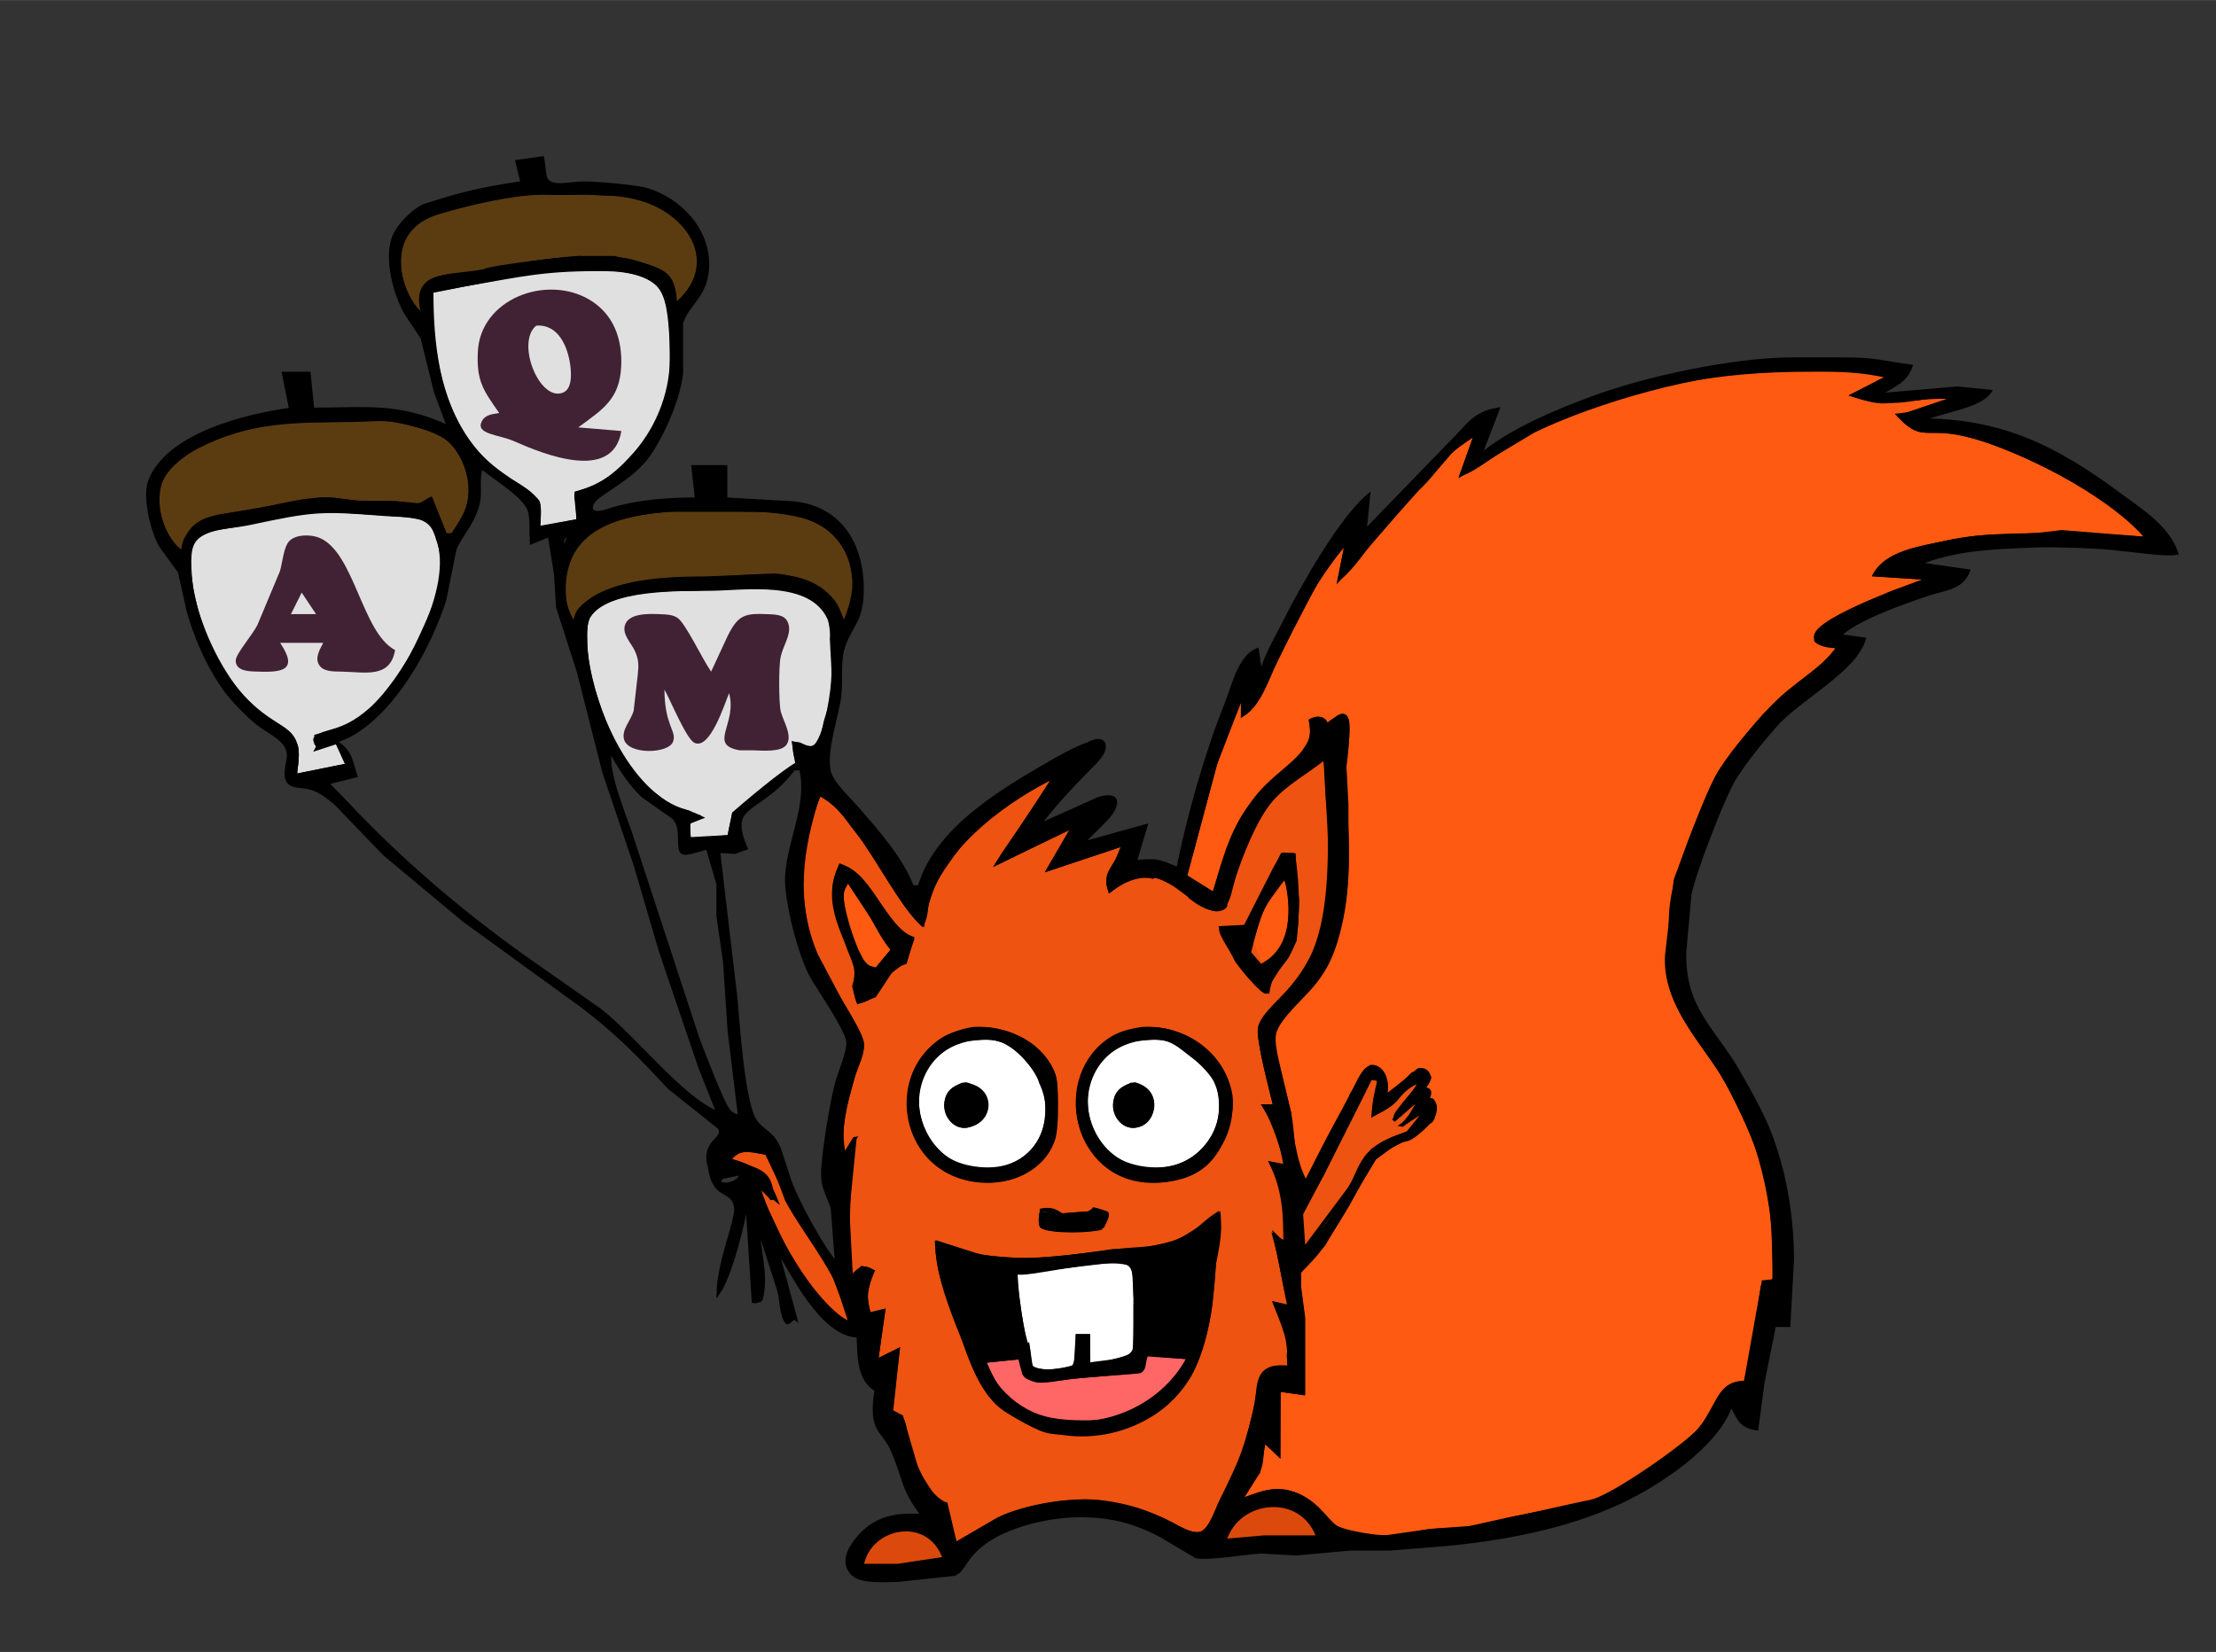 <?xml version="1.0" encoding="UTF-8" standalone="no"?>
<svg xmlns="http://www.w3.org/2000/svg" width="6.427in" height="4.792in" viewBox="0 0 617 460">
  <rect x="0" y="0" width="617" height="460" fill="#333333" stroke="none"/>
  <path id="noix_2_chap" fill="#5b3c11" stroke="black" stroke-width="1" d="M 118.00,88.00            C 111.77,83.99 104.67,64.37 122.00,59.17              130.13,56.72 143.64,53.48 152.00,53.74              161.09,54.03 171.26,52.79 180.00,55.90              193.39,60.67 200.53,74.51 188.00,85.00              187.83,74.94 183.49,74.82 171.00,71.76              171.00,71.76 162.00,71.76 162.00,71.76              161.77,71.32 134.59,74.64 135.00,75.40              125.05,77.35 114.00,75.42 118.00,88.00 Z"></path>
  <path id="noix_1_cont" fill="#E0E0E0" stroke="black" stroke-width="1" d="M 82.19,216.00            C 82.34,213.42 83.27,209.45 82.19,207.04              80.62,202.18 74.95,202.14 67.40,193.82              60.76,186.50 55.02,173.78 53.31,164.00              52.96,161.08 52.27,154.82 53.31,152.11              55.03,146.63 64.06,146.83 69.00,145.79              87.10,141.97 88.82,141.73 107.00,143.17              113.71,143.80 120.11,142.42 121.89,150.00              127.03,163.45 112.90,189.04 103.00,197.71              95.09,204.63 90.45,203.02 87.82,205.64              87.25,206.20 88.88,207.37 88.27,208.45              88.27,208.45 93.82,206.64 93.82,206.64              93.82,206.64 96.73,213.09 96.73,213.09              96.73,213.09 82.19,216.00 82.19,216.00 Z"></path>
  <path id="noix_3_chap" fill="#5b3c11" stroke="black" stroke-width="1" d="M 159.73,173.64            C 157.82,170.36 157.16,168.56 157.04,165.00              156.15,138.08 191.94,141.79 210.00,142.00              214.61,142.06 222.94,142.96 227.00,145.00              239.16,150.67 240.47,166.44 234.55,173.91              233.13,165.14 223.97,161.03 216.00,160.17              216.00,160.17 197.00,161.00 197.00,161.00              186.50,161.02 169.28,161.33 161.58,169.59              160.43,170.83 160.51,172.15 159.73,173.64 Z            M 199.00,198.88"></path>
  <path id="noix_1_chap" fill="#5b3c11" stroke="black" stroke-width="1" d="M 50.91,153.91            C 45.01,150.79 42.09,139.38 45.09,133.29              46.91,129.57 51.39,126.22 55.00,124.37              69.64,116.87 82.27,117.16 98.00,117.00              105.10,116.92 106.49,116.07 114.00,117.90              117.00,118.63 121.46,119.93 123.96,121.70              129.44,125.57 132.28,134.58 130.35,141.00              129.51,143.83 127.60,146.54 126.00,149.00              126.00,149.00 124.00,149.00 124.00,149.00              124.00,149.00 119.91,138.91 119.91,138.91              118.61,139.40 117.93,140.43 116.36,140.64              111.83,140.03 106.31,139.87 100.18,139.91              96.19,139.63 92.15,138.76 89.00,139.01              89.00,139.01 68.00,142.59 68.00,142.59              61.32,143.71 51.06,145.16 50.91,153.91 Z"></path>
  <path id="queue" fill="#FF5A12" stroke="black" stroke-width="1" d="M 361.50,354.50            C 361.96,351.16 361.77,358.98 361.75,359.12              361.75,359.12 362.81,367.00 362.81,367.00              362.81,367.00 362.81,388.00 362.81,388.00              362.81,388.00 356.00,387.00 356.00,387.00              356.00,387.00 356.00,405.00 356.00,405.00              356.00,405.00 352.00,401.00 352.00,401.00              352.00,401.00 350.41,409.87 350.41,409.87              350.41,409.87 345.00,418.00 345.00,418.00              349.73,416.36 353.87,414.24 359.00,415.56              366.04,417.37 369.20,423.37 371.59,425.05              373.49,426.38 379.56,427.40 382.00,427.71              389.43,428.68 392.30,426.91 399.00,426.16              399.00,426.16 410.00,425.38 410.00,425.38              410.00,425.38 437.00,419.38 437.00,419.38              437.00,419.38 444.00,417.87 444.00,417.87              450.04,415.87 469.33,402.62 473.47,397.83              478.47,392.04 478.23,384.76 486.00,385.00              486.00,385.00 488.54,374.00 488.54,374.00              488.54,374.00 490.75,358.25 490.75,358.25              491.28,356.18 493.25,357.11 493.62,356.62              494.95,354.92 494.01,356.53 494.00,347.00              493.99,338.56 491.70,327.02 489.00,319.00              487.16,313.57 481.36,301.63 478.22,297.00              471.89,287.68 463.41,278.16 464.09,266.00              464.09,266.00 466.52,245.00 466.52,245.00              466.52,245.00 471.00,233.00 471.00,233.00              477.33,217.13 477.74,214.85 489.37,201.28              499.25,189.76 506.95,187.57 512.00,180.00              511.85,180.15 504.50,179.11 505.73,177.91              503.16,173.58 528.98,164.02 537.75,161.00              537.75,161.00 522.00,160.00 522.00,160.00              525.38,153.83 534.59,152.58 541.00,151.21              553.21,148.60 555.97,149.67 567.00,148.91              567.00,148.91 574.00,148.09 574.00,148.09              574.00,148.09 598.00,150.00 598.00,150.00              588.66,138.79 566.99,127.27 553.00,122.67              535.83,117.02 536.28,123.44 529.00,116.00              529.00,116.00 544.12,110.88 544.12,110.88              535.56,108.75 529.30,114.37 516.00,110.00              516.00,110.00 526.00,105.00 526.00,105.00              519.69,101.78 500.85,102.91 493.00,103.00              473.63,103.23 444.43,111.54 427.00,119.98              427.00,119.98 407.00,132.00 407.00,132.00              407.00,132.00 411.00,121.00 411.00,121.00              412.05,119.04 404.50,125.12 404.50,125.12              401.14,128.22 397.80,133.73 394.54,136.17              394.54,136.17 373.00,161.00 373.00,161.00              373.00,161.00 375.00,151.00 375.00,151.00              367.30,158.14 360.09,174.31 355.25,184.00              352.83,188.83 350.68,196.23 346.00,199.00              346.00,199.00 346.00,193.00 346.00,193.00              346.00,193.00 338.28,213.00 338.28,213.00              338.28,213.00 330.00,244.00 330.00,244.00              330.00,244.00 338.00,249.00 338.00,249.00              340.98,238.80 343.09,230.64 349.90,222.04              354.25,216.54 359.86,213.37 363.00,209.25              364.49,206.97 365.95,205.44 364.88,200.62              364.88,200.62 368.62,198.50 369.50,202.25              370.63,200.28 374.01,199.34 374.18,199.55              374.18,199.55 375.18,201.24 375.18,203.82              375.18,208.85 374.04,216.00 374.04,216.00              375.12,231.13 376.48,247.22 371.96,262.00              370.36,267.23 368.44,270.86 364.82,275.00              362.07,278.14 356.38,283.21 355.02,287.00              353.93,290.05 355.73,295.70 356.40,299.00              356.40,299.00 359.03,310.00 359.03,310.00              359.11,312.79 360.33,323.79 363.50,329.12              361.94,333.50 375.88,304.66 380.38,297.88M 380.25,297.88            C 380.25,297.88 382.62,297.25 382.62,297.25              382.62,297.25 384.75,298.88 384.75,298.88              384.44,299.33 386.37,303.25 385.12,305.88              385.12,305.88 392.62,300.12 392.62,300.12              392.62,300.12 394.75,298.12 394.75,298.12              395.82,297.07 398.46,299.80 398.00,300.25              398.00,300.25 396.12,302.75 396.12,302.75              396.12,302.75 397.62,304.00 397.62,304.00              398.38,304.66 397.13,306.72 396.88,306.50M 392.38,315.75            C 392.89,317.26 395.67,314.62 396.12,314.25              396.12,314.25 397.88,312.50 397.88,312.50              399.92,311.86 399.37,305.98 398.50,306.25M 390.00,317.75            C 390.00,317.75 387.00,319.38 387.00,319.38              387.00,319.38 382.75,322.50 382.75,322.50              382.75,322.50 379.00,328.62 379.00,328.62              379.00,328.62 375.25,335.50 375.25,335.50              375.25,335.50 371.72,341.52 367.88,347.25              365.76,350.41 362.83,352.81 361.50,354.62"></path>
  <path id="noix_3_cont" fill="#E0E0E0" stroke="black" stroke-width="1" d="M 191.73,229.18            C 191.82,228.34 192.23,229.11 195.09,227.45              193.04,227.59 192.91,226.37 191.00,225.94              174.67,221.67 163.38,194.38 163.01,179.00              162.96,176.81 162.79,173.40 163.99,171.52              169.12,163.49 189.49,164.10 198.00,164.00              207.44,163.89 225.60,160.92 230.82,172.09              231.97,174.57 232.06,184.77 231.99,188.00              231.88,192.78 230.31,202.61 227.82,206.73              225.59,210.42 222.85,206.34 221.64,207.27              220.88,207.85 221.30,209.72 222.09,212.64              218.52,214.41 206.75,224.28 204.36,226.55              204.03,228.96 203.04,231.61 203.23,233.00              203.23,233.00 192.00,234.00 192.00,234.00              191.60,231.74 191.59,229.64 191.73,229.18 Z"></path>
  <path id="noix_2_cont" fill="#E0E0E0" stroke="black" stroke-width="1" d="M 120.18,81.09            C 120.18,81.09 129.00,79.32 129.00,79.32              145.62,76.43 151.76,74.80 169.00,75.00              173.91,75.06 181.00,76.08 184.15,80.34              186.78,83.91 187.02,95.41 187.00,100.00              186.95,110.13 182.64,120.38 175.56,127.71              168.31,135.67 163.14,136.31 160.45,137.36              160.22,138.92 161.00,141.75 161.00,145.00              161.00,145.00 149.91,147.18 149.91,147.18              150.01,145.82 150.24,141.83 149.93,140.62              148.89,137.48 144.61,135.40 142.00,133.65              137.15,130.39 133.89,127.73 130.44,122.96              121.75,110.99 120.18,95.43 120.18,81.09 Z"></path>
  <path id="oreilles" fill="#FF5A12" stroke="black" stroke-width="1" d="M 357.73,244.09            C 360.25,250.11 359.70,259.95 356.64,264.27              354.99,266.63 353.44,267.81 351.00,269.00              351.00,269.00 347.55,265.09 347.55,265.09              351.85,251.67 349.98,254.53 357.73,244.09 Z            M 234.45,249.00            C 234.57,247.33 235.50,246.33 236.00,245.18              241.14,250.38 244.20,259.47 248.55,264.45              248.55,264.45 244.00,270.00 244.00,270.00              242.51,269.53 241.79,269.56 240.50,268.41              238.19,264.83 234.22,255.42 234.45,249.00 Z            M 406.75,126.00"></path>
  <path id="dents" fill="white" stroke="black" stroke-width="1" d="M 282.82,354.27            C 285.11,355.56 305.60,349.91 313.36,351.64              316.25,352.07 315.69,354.84 316.07,360.64              316.14,360.66 316.31,377.16 315.55,376.91              315.71,377.96 303.11,380.74 303.00,380.00              303.00,380.00 303.00,372.00 303.00,372.00              303.00,372.00 300.00,372.00 300.00,372.00              299.99,374.04 300.17,378.89 298.91,380.55              296.88,381.74 289.05,382.67 287.20,380.61              286.24,379.36 286.59,376.62 286.18,374.91              285.74,375.48 283.25,365.31 282.82,354.27 Z            M 363.62,329.62            C 363.62,329.62 376.12,306.00 377.12,305.75              378.12,305.50 378.50,302.50 378.50,302.50"></path>
  <path id="aqm" fill="#412234" stroke="black" stroke-width="2s" d="M 139.00,115.00            C 134.51,108.58 132.67,106.13 133.04,98.00              133.70,83.28 152.01,76.38 163.99,83.36              170.88,87.39 173.30,94.38 172.96,102.00              172.54,111.25 167.72,114.03 161.00,119.00              161.00,119.00 173.00,120.00 173.00,120.00              170.65,134.40 151.23,126.42 143.00,122.79              138.86,120.97 132.26,120.94 134.17,117.26              135.13,115.40 137.22,115.30 139.00,115.00 Z            M 149.31,90.66            C 143.58,95.26 150.11,111.83 156.69,109.34              159.30,108.35 159.08,104.25 158.82,102.00              158.18,96.65 155.53,90.19 149.31,90.66 Z            M 78.00,179.00            C 83.36,186.96 78.22,187.28 71.00,186.98              68.96,186.90 65.65,186.76 65.63,183.94              65.61,182.08 70.27,176.86 71.68,174.00              71.68,174.00 77.96,159.00 77.96,159.00              78.66,156.62 78.97,152.21 80.60,150.60              82.49,148.72 86.59,148.78 88.91,149.74              98.71,153.78 100.71,176.09 110.00,181.00              108.66,189.00 101.63,187.12 95.00,187.00              93.11,186.96 90.32,187.09 89.04,185.42              87.47,183.37 89.02,180.88 90.00,179.00              90.00,179.00 78.00,179.00 78.00,179.00 Z            M 84.00,165.00            C 84.00,165.00 81.00,171.00 81.00,171.00              81.00,171.00 88.00,171.00 88.00,171.00              88.00,171.00 84.00,165.00 84.00,165.00 Z            M 185.00,192.00            C 185.04,202.26 188.56,203.55 187.37,206.57              186.06,209.91 174.88,210.22 173.74,205.85              173.05,203.20 175.51,200.81 176.42,198.00              176.42,198.00 177.56,188.00 177.56,188.00              177.85,185.31 177.90,183.69 176.73,181.17              175.74,179.03 173.30,176.77 173.96,174.21              174.91,170.55 181.07,170.90 184.00,171.02              185.61,171.09 187.20,171.12 188.61,172.02              190.86,173.46 195.61,183.66 198.00,187.00              198.00,187.00 202.64,177.00 202.64,177.00              205.63,171.02 207.54,170.75 214.00,171.02              216.44,171.12 219.04,171.22 219.63,174.15              220.21,177.01 217.92,179.97 217.35,183.00              216.79,185.45 216.85,195.56 217.35,198.00              218.05,200.79 220.80,204.88 218.96,207.40              217.46,209.46 212.34,209.01 210.00,208.93              210.00,208.93 206.02,208.93 206.02,208.93              196.94,207.39 205.36,201.69 203.00,193.00              201.75,195.95 197.71,208.91 193.35,206.83              191.09,205.76 186.67,194.94 185.00,192.00 Z"></path>
  <path id="langue" fill="#ff6666" stroke="black" stroke-width="1" d="M 317.00,381.91            C 318.89,381.43 318.18,380.00 319.18,377.18              319.18,377.18 331.00,378.00 331.00,378.00              320.70,397.51 292.27,402.96 278.39,386.90              276.38,384.58 275.21,381.78 274.00,379.00              274.00,379.00 284.00,378.00 284.00,378.00              284.00,378.00 285.09,382.45 285.09,382.45              286.44,385.19 292.57,384.26 298.91,383.45              303.29,382.90 316.04,382.15 317.00,381.91 Z"></path>
  <path id="yeux" fill="white" stroke="black" stroke-width="1" d="M 269.00,289.45            C 271.76,289.08 275.18,288.66 277.91,289.45              282.78,290.45 288.86,297.73 289.82,301.45              294.63,311.43 289.46,323.02 279.00,325.18              273.80,326.25 266.30,325.12 262.18,321.58              250.82,311.82 254.14,293.14 269.00,289.45 Z            M 316.00,289.45            C 318.76,289.08 322.18,288.66 324.91,289.45              328.85,290.53 336.67,297.35 338.43,301.00              343.24,310.98 336.46,323.02 326.00,325.18              320.80,326.25 313.30,325.12 309.18,321.58              297.82,311.82 301.14,293.14 316.00,289.45 Z            M 268.96,301.86            C 266.05,302.60 263.91,303.61 263.42,307.01              262.89,310.68 266.07,314.56 269.95,313.34              274.68,311.86 275.88,303.73 268.96,301.86 Z            M 315.96,301.86            C 313.05,302.60 310.91,303.61 310.42,307.01              309.89,310.68 313.07,314.56 316.95,313.34              321.68,311.86 322.88,303.73 315.96,301.86 Z"></path>
  <path id="corps" fill="#EE5311" stroke="black" stroke-width="1" d="M 368.82,211.00            C 369.71,214.44 369.29,223.39 370.18,226.45              370.33,238.71 370.64,256.03 365.02,267.00              359.67,277.43 352.03,281.17 350.77,286.00              349.98,289.02 354.11,304.04 355.00,308.00              355.00,308.00 352.00,308.00 352.00,308.00              354.55,311.55 358.09,323.09 358.18,324.73              358.18,324.73 354.00,324.00 354.00,324.00              357.59,331.66 357.81,337.85 357.82,346.18              357.82,346.18 354.82,344.27 354.82,344.27              357.23,353.25 356.82,354.09 359.09,363.91              359.09,363.91 355.00,363.00 355.00,363.00              356.97,368.03 359.40,372.28 358.77,377.41              359.78,392.28 358.36,379.59 357.91,380.73              349.27,380.00 350.75,386.48 349.79,391.00              347.25,402.93 345.31,407.23 339.97,418.00              338.77,420.41 337.16,425.72 334.73,426.85              332.13,428.05 328.32,425.43 326.00,424.26              319.56,420.99 314.19,419.22 307.00,418.29              298.66,417.20 285.56,419.29 278.00,422.98              278.00,422.98 266.00,430.00 266.00,430.00              266.00,430.00 263.36,418.82 263.36,418.82              258.45,417.18 254.37,408.20 252.60,401.00              251.44,396.29 252.36,395.27 248.18,393.00              248.18,393.00 250.00,376.00 250.00,376.00              250.00,376.00 244.00,379.00 244.00,379.00              244.00,379.00 245.91,365.18 245.91,365.18              245.91,365.18 242.00,366.00 242.00,366.00              240.37,360.08 241.35,359.53 242.64,353.82              242.64,353.82 241.17,352.78 239.91,353.27              238.38,353.87 237.00,356.00 237.00,356.00              234.75,343.72 237.39,317.06 238.00,317.00              238.00,317.00 235.09,321.73 235.09,321.73              233.18,314.00 235.51,307.20 237.49,300.00              238.36,296.83 240.60,293.15 239.98,290.00              239.98,290.00 227.29,266.00 227.29,266.00              220.79,250.90 223.06,236.09 228.00,221.00              233.76,224.16 235.05,226.98 239.00,232.00              244.06,238.44 251.09,252.09 256.73,257.36              259.18,252.82 255.82,251.18 263.91,239.91              272.06,228.02 281.09,221.73 293.73,216.09              282.18,234.45 281.57,234.01 277.82,240.27              277.82,240.27 299.00,229.91 299.00,229.91              299.00,229.91 292.00,242.00 292.00,242.00              292.00,242.00 313.00,235.00 313.00,235.00              311.87,236.91 311.45,239.45 309.09,243.18              308.45,244.45 308.36,246.66 309.09,247.91              311.36,246.09 316.36,243.09 320.91,244.17              322.02,242.88 331.84,248.88 331.45,249.82              338.53,255.39 341.70,252.58 341.18,251.82              341.18,251.82 346.61,231.64 353.68,223.09              357.69,218.24 364.01,214.96 368.82,211.00 Z            M 252.00,267.73            C 252.82,264.91 254.00,261.64 254.00,261.64              254.00,261.64 251.90,260.47 250.18,258.73              248.00,256.52 246.09,253.64 246.09,253.64              246.09,253.64 240.57,246.02 240.57,246.02              238.02,242.62 235.18,241.36 234.09,241.36              233.73,242.27 232.37,244.14 232.27,247.82              232.13,253.31 234.10,257.47 235.82,262.64              237.46,267.57 239.36,269.36 237.82,274.45              237.55,274.36 239.00,279.00 239.00,279.00              239.00,279.00 243.51,277.26 243.51,277.26              243.51,277.26 247.82,270.73 247.82,270.73              247.82,270.73 249.64,269.00 252.00,267.73 Z            M 271.00,286.45            C 245.54,290.54 247.68,326.71 273.00,328.81              281.39,329.51 290.72,325.52 293.35,317.00              294.22,314.19 294.04,308.14 294.00,305.00              293.96,302.44 293.98,300.40 292.86,298.01              289.03,289.82 279.53,285.95 271.00,286.45 Z            M 318.00,286.45            C 314.37,287.04 311.33,287.72 308.29,289.97              292.71,301.45 299.97,330.56 323.00,328.82              333.58,328.02 339.09,323.18 341.84,313.00              342.69,309.85 343.18,307.25 342.47,304.00              339.99,292.70 329.15,285.79 318.00,286.45 Z            M 381.64,300.18            C 381.64,300.18 383.91,300.55 383.91,300.55              383.46,308.03 382.82,303.64 382.36,310.36              389.00,306.55 390.55,302.55 395.09,301.18              395.93,301.75 388.00,312.00 388.00,312.00              388.00,312.00 396.00,305.00 396.00,305.00              396.00,305.00 392.00,312.00 392.00,312.00              392.00,312.00 397.00,309.00 397.00,309.00              397.00,309.00 393.00,316.00 393.00,316.00              393.00,316.00 382.13,320.31 382.13,320.31              382.13,320.31 375.69,331.00 375.69,331.00              375.69,331.00 363.00,348.00 363.00,348.00              363.00,348.00 362.32,338.00 362.32,338.00              362.32,338.00 368.16,327.00 368.16,327.00              368.16,327.00 381.64,300.18 381.64,300.18 Z            M 212.00,318.00            C 212.00,318.00 219.08,333.00 219.08,333.00              219.08,333.00 231.76,354.00 231.76,354.00              231.76,354.00 234.37,361.00 234.37,361.00              234.37,361.00 237.00,369.00 237.00,369.00              225.75,362.95 214.63,342.15 211.00,330.00              211.00,330.00 216.00,334.00 216.00,334.00              213.28,327.06 210.01,324.91 203.00,323.00              205.64,319.12 208.86,320.35 213.00,321.00              213.00,321.00 212.00,318.00 212.00,318.00 Z            M 200.00,328.00            C 200.00,328.00 205.00,327.00 205.00,327.00              205.00,327.00 200.00,328.00 200.00,328.00 Z            M 306.73,341.91            C 306.44,342.00 308.20,339.76 308.27,338.27              307.56,337.38 304.64,336.82 304.64,336.82              304.64,336.82 304.64,337.75 303.09,337.82              299.93,337.95 295.73,338.45 295.73,338.45              295.73,338.45 294.39,337.35 293.00,337.00              291.53,336.63 290.00,337.00 290.00,337.00              289.95,338.44 289.27,340.18 290.09,341.55              293.09,343.18 304.00,342.82 306.73,341.91 Z            M 339.36,344.27            C 339.66,341.27 339.36,338.18 339.36,338.18              338.64,338.73 330.59,344.71 327.18,345.91              327.18,345.91 322.43,347.28 317.91,347.91              313.86,348.47 310.00,348.29 310.00,348.29              310.00,348.29 304.18,349.22 297.91,349.91              292.20,350.53 286.00,350.91 286.00,350.91              286.00,350.91 280.79,350.72 276.55,350.27              273.49,349.95 271.00,349.32 271.00,349.32              271.00,349.32 260.82,346.09 260.82,346.09              260.82,346.09 260.88,350.01 262.09,355.09              263.42,360.65 266.01,367.63 268.31,373.00              270.44,378.97 272.93,386.02 277.52,390.61              279.33,392.43 281.78,393.72 284.00,395.00              299.44,403.86 320.79,399.26 330.61,384.00              334.10,378.59 336.27,369.50 337.09,363.00              337.09,363.00 338.00,352.00 338.00,352.00              338.00,352.00 338.99,348.08 339.36,344.27 Z            M 314.00,248.82M 316.64,243.64M 340.00,258.36            C 339.44,259.81 342.47,263.54 344.36,267.55              347.72,272.13 352.06,276.74 352.64,276.18M 353.82,272.91            C 353.82,272.91 355.91,269.64 355.91,269.64              355.91,269.64 358.36,266.36 358.36,266.36              358.36,266.36 360.55,261.82 360.55,261.82              360.55,261.82 360.91,257.55 360.91,257.55              360.91,257.55 361.27,250.82 361.27,250.82              361.27,250.82 360.64,245.55 360.64,245.55              360.64,245.55 360.27,238.09 360.27,238.09              360.27,238.09 357.27,237.91 357.27,237.91              357.27,237.91 354.91,241.91 354.91,241.91              354.91,241.91 346.82,257.82 346.82,257.82"></path>
  <path id="logo" fill="black" stroke="black" stroke-width="1" d="M 144.00,45.00            C 144.00,45.00 151.00,44.00 151.00,44.00              151.56,46.60 151.35,49.33 152.36,50.36              154.40,52.44 158.43,50.98 163.00,51.00              166.24,51.02 177.21,51.96 180.00,52.80              189.70,55.71 197.69,64.52 196.90,75.00              196.33,82.64 191.35,84.53 189.69,89.99              189.69,89.99 189.69,104.00 189.69,104.00              188.84,111.08 184.94,120.08 181.04,126.00              177.92,130.72 173.57,133.46 169.01,136.58              167.63,137.52 164.17,139.56 164.62,141.62              165.15,144.01 169.68,141.98 171.00,141.62              178.48,139.54 186.29,139.00 194.00,139.00              194.00,139.00 193.00,130.00 193.00,130.00              193.00,130.00 202.00,130.00 202.00,130.00              202.00,130.00 202.00,139.00 202.00,139.00              202.00,139.00 221.00,140.08 221.00,140.08              234.50,141.51 240.33,152.47 239.99,165.00              239.76,173.10 236.93,173.90 234.81,180.00              233.45,183.92 234.30,189.48 233.71,194.00              232.96,199.73 229.45,209.31 230.88,215.00              231.67,218.15 236.32,222.39 238.58,225.00              244.18,231.48 250.90,238.91 254.00,247.00              254.00,247.00 256.00,247.00 256.00,247.00              260.64,231.22 277.74,220.92 291.00,213.19              294.19,211.33 299.64,208.21 302.98,207.16              304.26,206.44 306.60,205.54 307.29,207.16              308.07,209.47 304.69,212.46 303.41,213.75              298.29,218.94 293.40,224.17 289.00,230.00              289.00,230.00 305.99,222.38 305.99,222.38              312.36,220.49 311.16,224.73 307.90,228.16              307.90,228.16 305.17,230.92 305.17,230.92              305.17,230.92 301.00,235.00 301.00,235.00              301.00,235.00 319.00,230.00 319.00,230.00              319.00,230.00 316.00,240.00 316.00,240.00              322.00,239.49 322.45,239.55 328.00,242.00              330.96,227.25 335.87,209.95 341.45,196.00              343.31,191.35 345.16,182.87 350.00,181.00              350.00,181.00 351.00,188.00 351.00,188.00              352.35,182.62 355.28,177.94 357.75,173.00              362.51,163.49 373.21,144.59 381.00,138.00              381.00,138.00 380.00,148.00 380.00,148.00              380.00,148.00 403.83,123.42 403.83,123.42              408.53,118.91 410.19,115.10 417.00,114.00              417.00,114.00 412.00,127.00 412.00,127.00              420.50,119.88 432.63,114.83 443.00,110.95              458.24,105.25 482.74,100.03 499.00,100.00              499.00,100.00 513.00,100.00 513.00,100.00              522.92,100.04 523.03,100.79 532.00,102.00              530.43,106.49 526.87,107.23 523.00,110.00              523.00,110.00 545.00,108.09 545.00,108.09              545.00,108.09 554.00,109.00 554.00,109.00              551.08,113.42 540.38,114.26 535.00,117.00              557.16,117.00 572.42,124.57 590.00,137.63              596.03,142.11 603.48,146.62 606.00,154.00              602.96,154.59 594.28,153.22 587.18,152.55              584.23,152.26 581.54,152.25 579.82,152.09              573.91,152.00 571.19,151.74 566.00,151.96              555.18,152.43 544.15,152.69 534.00,157.00              534.00,157.00 548.00,159.00 548.00,159.00              546.16,163.77 541.47,163.86 537.00,165.35              530.26,167.61 516.82,172.23 512.00,177.00              512.00,177.00 519.00,178.00 519.00,178.00              516.29,186.81 500.93,194.46 494.29,202.00              490.64,206.14 485.57,212.32 482.76,217.00              479.68,222.11 471.55,243.23 470.47,249.00              470.47,249.00 469.01,265.00 469.01,265.00              468.71,278.28 474.16,283.79 481.23,294.00              483.93,297.91 489.75,308.56 491.67,313.00              496.72,324.73 499.02,338.32 499.00,351.00              499.00,351.00 498.00,369.00 498.00,369.00              498.00,369.00 494.00,369.00 494.00,369.00              494.00,369.00 490.80,385.00 490.80,385.00              490.80,385.00 489.09,397.82 489.09,397.82              484.32,396.99 484.30,395.08 482.00,391.00              478.17,402.58 461.70,413.30 451.00,418.29              436.02,425.28 418.42,428.55 402.00,430.07              402.00,430.07 387.00,431.27 387.00,431.27              387.00,431.27 376.00,431.27 376.00,431.27              376.00,431.27 361.00,432.63 361.00,432.63              361.00,432.63 351.00,432.09 351.00,432.09              347.37,432.30 335.72,434.19 333.00,433.38              333.00,433.38 323.00,427.44 323.00,427.44              315.21,423.44 308.69,421.91 300.00,422.00              291.90,422.10 280.54,424.72 274.00,429.61              268.19,433.97 268.62,437.06 265.70,438.32              265.70,438.32 250.00,440.00 250.00,440.00              246.77,440.03 239.98,440.61 237.62,438.40              234.87,435.90 235.82,432.69 237.62,430.01              241.52,424.39 246.39,422.09 253.00,422.00              253.00,422.00 257.00,422.00 257.00,422.00              251.20,414.59 252.04,412.04 248.61,404.04              245.91,397.74 242.11,398.99 244.00,387.00              238.96,384.16 239.24,377.32 239.00,372.00              228.75,371.64 220.92,354.85 216.00,347.00              216.00,347.00 221.45,367.09 221.45,367.09              220.83,366.61 219.50,368.69 219.09,368.18              217.41,366.06 217.71,361.98 216.80,359.00              216.80,359.00 211.00,341.00 211.00,341.00              211.00,347.36 213.75,355.62 211.82,361.82              211.65,362.35 210.04,362.22 209.82,362.73              209.82,362.73 208.00,334.00 208.00,334.00              207.15,340.01 203.33,355.32 200.00,360.00              200.20,351.14 205.46,339.35 204.89,336.06              203.97,330.74 198.80,334.07 197.61,324.99              195.43,317.44 202.13,317.57 200.36,314.00              200.36,314.00 186.42,302.91 186.42,302.91              178.06,293.94 171.88,287.51 162.00,280.04              162.00,280.04 129.17,256.23 129.17,256.23              129.17,256.23 107.09,237.82 107.09,237.82              107.09,237.82 93.38,223.58 93.38,223.58              91.45,222.02 89.38,220.35 87.00,219.56              83.05,218.25 79.02,220.03 79.84,213.98              80.07,211.83 80.92,210.32 79.84,208.10              78.62,205.37 74.41,203.51 72.00,201.61              68.80,199.08 64.22,194.39 61.95,191.00              57.63,184.54 54.52,177.47 52.43,170.00              52.43,170.00 50.02,159.17 50.02,159.17              50.02,159.17 44.79,151.99 44.79,151.99              42.45,148.00 40.09,138.43 41.74,134.00              46.57,121.04 68.73,115.66 81.00,114.00              81.00,114.00 79.00,104.00 79.00,104.00              79.00,104.00 86.00,104.00 86.00,104.00              86.00,104.00 87.00,114.00 87.00,114.00              101.96,114.00 110.87,112.43 125.00,119.00              125.00,119.00 121.29,109.00 121.29,109.00              121.29,109.00 117.61,94.09 117.61,94.09              117.61,94.09 112.91,86.96 112.91,86.96              109.85,81.48 107.01,70.87 110.14,65.00              111.69,62.09 114.96,58.83 117.91,57.36              117.91,57.36 124.70,55.04 131.45,53.45              138.46,51.81 145.45,50.91 145.45,50.91              145.45,50.91 144.00,45.00 144.00,45.00 Z            M 188.00,85.00            C 201.44,73.78 192.86,60.19 179.00,55.25              173.68,53.35 171.20,54.33 166.00,53.83              149.92,52.30 136.40,54.63 121.00,59.30              105.63,63.96 111.05,83.61 118.00,88.00              114.91,75.09 123.35,77.77 135.00,75.55              147.31,73.09 159.40,71.02 172.00,72.09              175.13,72.36 177.06,73.02 180.00,73.98              186.88,76.22 187.40,77.91 188.00,85.00 Z            M 160.55,137.27            C 173.66,134.15 183.53,120.83 186.47,108.00              187.20,104.85 187.04,98.45 187.00,95.00              186.93,89.75 186.52,81.25 181.87,78.00              177.77,75.14 169.93,74.68 165.00,74.56              153.13,74.26 140.65,77.14 129.00,79.31              129.00,79.31 120.00,81.00 120.00,81.00              120.00,96.40 121.80,111.08 131.04,124.00              134.61,128.98 138.08,131.13 143.00,134.57              144.74,135.78 148.67,138.02 149.80,139.78              150.36,141.24 150.02,145.23 149.80,147.00              149.80,147.00 161.00,145.00 161.00,145.00              161.00,145.00 160.55,137.27 160.55,137.27 Z            M 393.25,299.12            C 394.19,298.41 392.38,300.17 393.88,298.88              396.54,296.09 399.87,299.92 396.19,303.00              396.00,303.65 399.66,302.39 397.12,306.50              400.39,305.08 400.35,311.40 397.38,312.25              395.56,314.58 393.58,317.12 391.00,317.44              386.69,318.69 382.95,322.54 382.63,322.56              382.63,322.56 368.50,346.62 368.50,346.62              368.50,346.62 361.27,354.45 361.27,354.45              361.27,354.45 362.91,367.00 362.91,367.00              362.91,367.00 362.91,387.91 362.91,387.91              362.91,387.91 356.09,387.00 356.09,387.00              356.09,387.00 356.00,405.00 356.00,405.00              356.00,405.00 352.00,401.27 352.00,401.27              350.99,403.77 351.72,407.22 350.27,409.73              348.06,413.68 345.37,418.00 345.00,418.00              349.73,416.36 353.87,414.24 359.00,415.56              366.02,417.36 369.13,423.29 371.59,425.05              375.04,427.52 381.85,428.08 386.00,427.99              386.00,427.99 398.00,426.29 398.00,426.29              398.00,426.29 408.00,425.71 408.00,425.71              408.00,425.71 421.00,422.82 421.00,422.82              421.00,422.82 441.00,418.96 441.00,418.96              450.44,416.08 465.97,405.86 472.67,398.72              477.48,393.59 478.39,385.39 486.00,385.00              486.00,385.00 491.00,357.00 491.00,357.00              491.00,357.00 494.00,357.00 494.00,357.00              494.00,333.55 492.73,324.23 481.74,303.00              476.13,292.15 465.67,282.85 464.34,270.00              464.04,267.08 464.72,264.87 464.91,262.00              465.36,255.43 464.74,254.34 466.29,247.00              467.46,241.42 475.85,219.70 478.81,215.00              482.32,209.42 488.92,202.01 493.42,197.04              499.77,190.03 507.10,187.34 512.04,180.00              505.69,180.01 501.45,177.53 512.04,171.86              512.04,171.86 526.00,165.35 526.00,165.35              530.51,163.48 532.50,163.91 537.00,161.00              537.00,161.00 522.00,160.00 522.00,160.00              525.29,154.00 534.70,152.69 541.00,151.23              548.56,149.48 556.28,149.09 564.00,149.00              564.00,149.00 576.09,148.55 576.09,148.55              576.09,148.55 598.00,150.00 598.00,150.00              588.83,138.35 566.16,127.05 552.00,122.33              536.32,117.11 536.32,123.48 529.00,116.00              529.21,116.04 544.77,110.97 544.00,110.82              543.63,110.19 533.85,110.74 534.00,111.00              524.32,111.12 526.29,113.34 516.00,110.00              516.00,110.00 526.00,104.82 526.00,104.82              517.98,103.09 512.90,102.95 504.00,103.00              477.42,103.00 457.62,106.88 433.00,117.14              418.40,123.23 413.93,129.20 407.00,132.00              407.00,132.00 411.09,120.36 411.09,120.36              409.03,122.25 406.32,123.46 403.82,125.91              397.55,133.36 388.42,142.83 383.13,149.00              379.70,153.05 377.07,157.56 373.00,161.00              373.00,161.00 375.00,150.91 375.00,150.91              374.61,150.29 365.20,163.65 365.43,164.00              365.43,164.00 355.03,184.00 355.03,184.00              352.66,188.60 350.31,196.30 346.00,199.00              346.00,199.00 346.18,192.82 346.18,192.82              346.18,192.82 339.67,208.00 339.67,208.00              339.67,208.00 330.00,244.00 330.00,244.00              330.00,244.00 338.00,249.00 338.00,249.00              341.06,239.82 342.31,232.07 348.53,224.00              354.48,216.27 362.83,212.01 364.20,207.91              365.40,205.30 365.37,203.95 365.09,201.27              367.66,198.11 369.69,202.36 369.09,203.09              378.35,191.91 374.57,208.03 374.36,212.82              374.36,212.82 374.95,224.00 374.95,224.00              374.95,224.00 374.95,241.00 374.95,241.00              374.88,251.00 372.78,263.62 367.09,272.00              363.89,276.70 356.89,282.03 354.97,287.00              353.59,290.58 355.74,296.27 356.58,300.00              356.58,300.00 359.02,310.00 359.02,310.00              360.46,317.94 359.20,321.54 363.50,329.50              363.50,329.50 373.02,310.18 375.62,307.00              375.85,306.60 376.25,304.88 376.25,304.88              377.80,302.77 378.92,298.26 381.75,297.00              386.02,296.88 386.82,303.48 385.25,305.88              386.62,304.53 390.67,301.90 393.25,299.12 Z            M 126.00,149.00            C 127.61,146.53 129.50,143.84 130.35,141.00              132.07,135.28 130.44,126.87 125.79,122.94              122.42,120.09 117.25,118.66 113.00,117.65              101.76,115.00 102.46,116.98 92.00,117.00              78.26,117.02 67.61,117.80 55.00,124.27              50.84,126.41 46.53,129.57 44.61,134.00              42.01,139.98 45.54,150.72 51.00,154.00              52.24,143.32 60.50,143.99 69.00,142.57              76.94,141.23 84.94,138.54 93.00,139.09              93.00,139.09 100.00,140.00 100.00,140.00              100.00,140.00 110.00,140.00 110.00,140.00              114.54,140.40 115.96,141.84 120.00,139.00              120.00,139.00 124.00,149.00 124.00,149.00              124.00,149.00 126.00,149.00 126.00,149.00 Z            M 134.00,130.00            C 132.64,134.06 134.11,136.82 132.86,141.00              131.25,146.37 127.74,149.64 126.58,153.00              126.58,153.00 123.78,167.00 123.78,167.00              119.56,180.10 110.14,197.34 98.00,204.37              95.53,205.80 91.78,206.93 89.00,208.00              89.00,208.00 88.00,207.00 88.00,207.00              88.00,207.00 88.00,205.00 88.00,205.00              98.76,202.14 102.25,200.33 109.47,191.00              113.00,186.44 116.76,178.40 119.14,173.00              122.80,164.70 125.01,157.80 121.60,149.02              121.08,147.67 120.46,145.90 119.28,144.99              117.50,143.62 108.56,143.11 106.00,142.97              89.66,142.06 91.85,141.04 75.00,144.26              75.00,144.26 66.00,146.20 66.00,146.20              61.18,147.13 53.31,147.08 52.65,153.44              52.26,154.85 52.70,157.49 52.65,159.00              53.99,171.11 58.38,183.56 66.32,193.00              74.14,202.28 80.41,201.63 82.19,207.04              83.27,209.45 82.34,213.42 82.19,216.00              82.19,216.00 97.00,213.00 97.00,213.00              97.00,213.00 94.00,207.00 94.00,207.00              97.66,209.38 97.69,212.01 99.00,216.00              99.00,216.00 91.00,218.00 91.00,218.00              91.00,218.00 96.30,223.45 96.30,223.45              111.28,239.47 128.12,253.80 146.00,266.57              146.00,266.57 167.00,281.29 167.00,281.29              177.38,289.49 189.85,306.03 200.00,310.00              200.00,310.00 194.86,297.00 194.86,297.00              194.86,297.00 184.00,265.00 184.00,265.00              184.00,265.00 176.97,241.00 176.97,241.00              176.97,241.00 168.20,215.00 168.20,215.00              168.20,215.00 161.10,187.00 161.10,187.00              161.10,187.00 155.31,169.01 155.31,169.01              155.31,169.01 154.76,159.96 154.76,159.96              154.76,159.96 153.00,149.00 153.00,149.00              153.00,149.00 148.00,151.00 148.00,151.00              147.84,148.55 148.13,143.98 147.40,142.01              145.86,137.85 137.72,133.15 134.00,130.00 Z            M 235.00,174.00            C 236.59,169.85 238.16,165.49 237.76,160.96              236.38,145.30 223.19,142.06 210.00,142.00              210.00,142.00 188.00,142.00 188.00,142.00              181.44,142.03 170.64,143.92 165.04,147.36              157.04,152.27 154.07,166.60 160.00,174.00              161.51,165.17 174.46,162.64 182.00,161.84              182.00,161.84 199.00,161.00 199.00,161.00              209.75,160.98 223.56,157.46 231.69,167.10              233.39,169.12 233.95,171.65 235.00,174.00 Z            M 159.00,148.00            C 156.59,149.80 156.05,150.01 157.00,153.00              157.00,153.00 159.00,148.00 159.00,148.00 Z            M 380.00,148.00 380.00,148.00 380.00,148.00 380.00,148.00            M 221.00,206.94            C 222.74,207.29 225.17,208.82 226.91,208.00              229.21,206.78 229.32,202.30 230.13,200.00              232.93,192.16 231.89,185.90 231.55,177.88              231.71,176.05 231.96,173.66 231.55,171.97              228.26,163.33 216.55,162.92 209.00,163.00              209.00,163.00 194.00,164.00 194.00,164.00              186.16,164.01 168.59,164.01 163.99,171.47              162.80,173.40 162.96,176.76 163.01,179.00              163.29,190.66 171.01,212.01 180.04,219.48              190.51,228.16 187.94,224.12 195.09,227.64              190.32,229.40 192.05,228.45 191.64,233.64              191.64,233.64 203.00,233.00 203.00,233.00              203.00,233.00 204.31,226.53 204.31,226.53              204.31,226.53 210.92,221.23 210.92,221.23              210.92,221.23 222.00,213.00 222.00,213.00              222.00,213.00 221.00,206.94 221.00,206.94 Z            M 168.00,205.00            C 168.00,205.00 167.00,205.00 167.00,205.00              167.00,205.00 168.00,206.00 168.00,206.00              168.00,206.00 168.00,205.00 168.00,205.00 Z            M 170.00,209.00            C 168.36,213.98 173.72,226.63 175.51,232.00              175.51,232.00 194.19,289.00 194.19,289.00              195.42,292.24 201.25,307.67 202.97,309.43              204.13,310.63 204.61,310.51 206.00,311.00              206.00,311.00 203.08,287.00 203.08,287.00              203.08,287.00 201.83,268.00 201.83,268.00              201.83,268.00 199.97,255.00 199.97,255.00              199.97,255.00 199.97,246.17 199.97,246.17              199.97,246.17 197.00,236.00 197.00,236.00              192.62,237.21 190.30,238.23 189.64,236.91              188.73,235.12 190.20,230.29 187.57,227.63              187.57,227.63 179.09,221.67 179.09,221.67              175.61,218.55 172.14,213.16 170.00,209.00 Z            M 369.00,211.00            C 358.01,217.74 352.32,221.87 347.04,234.00              345.26,238.09 343.90,242.68 342.80,247.00              342.31,248.92 341.66,252.11 339.70,253.09              336.80,254.54 328.77,247.37 326.00,245.63              319.63,241.62 314.60,243.78 309.00,248.00              307.30,242.20 310.49,242.58 313.00,235.00              313.00,235.00 292.00,242.00 292.00,242.00              292.00,242.00 299.00,230.00 299.00,230.00              299.00,230.00 278.00,240.00 278.00,240.00              278.00,240.00 294.00,216.00 294.00,216.00              280.86,222.32 263.83,234.62 258.98,249.00              258.01,251.87 257.25,254.28 256.91,257.27              249.02,250.96 239.30,226.46 228.24,221.00              221.43,236.45 221.34,253.73 228.24,269.00              230.81,273.96 239.30,286.34 239.93,290.00              240.41,292.77 238.56,296.27 237.72,299.00              235.98,304.70 232.83,316.53 235.00,322.00              235.00,322.00 238.00,317.00 238.00,317.00              238.00,317.00 236.00,337.00 236.00,337.00              236.00,337.00 237.00,356.00 237.00,356.00              237.00,356.00 240.00,353.00 240.00,353.00              240.00,353.00 243.00,354.00 243.00,354.00              240.97,358.89 240.55,360.84 242.00,366.00              242.00,366.00 246.00,365.00 246.00,365.00              246.00,365.00 244.00,379.00 244.00,379.00              244.00,379.00 250.00,376.00 250.00,376.00              250.00,376.00 248.00,393.00 248.00,393.00              248.00,393.00 250.98,394.47 250.98,394.47              250.98,394.47 255.48,409.95 255.48,409.95              255.48,409.95 260.00,417.00 260.00,417.00              265.31,420.00 263.09,422.02 266.00,430.00              266.00,430.00 277.00,423.63 277.00,423.63              284.36,420.06 292.85,418.36 301.00,418.04              308.08,417.76 317.57,420.39 324.00,423.31              326.70,424.54 331.92,428.15 334.73,426.85              336.88,425.85 338.70,421.14 339.76,419.00              345.12,408.14 346.16,405.86 349.13,394.00              351.41,384.28 349.27,381.00 358.00,381.00              358.00,381.00 359.00,384.00 359.00,384.00              359.00,373.01 358.97,373.12 355.00,363.00              355.00,363.00 359.00,364.00 359.00,364.00              359.00,364.00 355.00,344.00 355.00,344.00              355.00,344.00 357.00,346.00 357.00,346.00              357.00,346.00 358.00,346.00 358.00,346.00              358.00,337.41 357.96,331.86 354.00,324.00              354.00,324.00 358.00,325.00 358.00,325.00              356.47,317.39 355.92,314.80 352.00,308.00              352.00,308.00 355.00,308.00 355.00,308.00              354.06,303.81 349.99,289.34 350.91,286.00              351.85,282.58 356.48,278.65 358.91,276.00              362.38,272.22 365.86,266.94 367.38,262.00              372.32,246.00 369.65,227.42 369.00,211.00 Z            M 223.00,214.00            C 223.00,214.00 221.00,214.00 221.00,214.00              211.38,226.82 202.08,223.02 207.64,236.18              207.64,236.18 204.55,237.27 204.55,237.27              204.55,237.27 200.00,237.00 200.00,237.00              200.00,237.00 204.83,278.00 204.83,278.00              205.59,286.52 206.58,302.14 209.23,309.96              211.00,315.20 214.79,314.35 216.97,320.02              216.97,320.02 219.82,328.73 219.82,328.73              221.56,333.86 229.22,348.29 233.00,352.00              233.00,352.00 231.82,336.73 231.82,336.73              230.98,332.93 228.69,331.19 229.17,325.00              229.65,318.90 231.39,307.92 232.90,302.00              233.70,298.83 236.46,292.67 236.13,290.00              235.68,286.43 228.27,275.77 226.09,272.00              222.77,266.27 218.72,250.55 219.09,244.00              219.67,233.84 225.43,224.02 223.00,214.00 Z            M 289.00,230.00 289.00,230.00 289.00,230.00 289.00,230.00            M 357.00,238.00            C 357.00,238.00 359.93,238.00 359.93,238.00              361.33,243.48 361.78,257.79 359.93,263.00              357.48,269.49 354.11,269.30 353.00,276.00              345.84,271.59 343.46,265.67 340.00,258.36              340.00,258.36 347.00,258.00 347.00,258.00              347.00,258.00 357.00,238.00 357.00,238.00 Z            M 234.00,241.00            C 243.55,244.55 245.64,258.18 254.00,261.27              254.00,261.27 252.00,268.00 252.00,268.00              244.66,270.12 247.10,277.15 239.00,279.00              239.00,279.00 238.26,277.55 238.18,275.27              238.12,273.35 238.73,270.55 238.73,270.55              235.72,260.19 228.87,252.08 234.00,241.00 Z            M 358.00,244.00            C 351.29,250.56 350.00,256.55 347.82,265.27              347.82,265.27 351.00,269.00 351.00,269.00              360.42,264.43 360.17,252.93 358.00,244.00 Z            M 236.00,245.00            C 235.09,246.26 234.67,246.37 234.38,248.11              233.78,251.76 238.07,265.47 240.55,268.18              242.06,269.84 242.03,269.39 244.00,270.00              244.00,270.00 248.73,264.36 248.73,264.36              248.73,264.36 236.00,245.00 236.00,245.00 Z            M 273.00,286.52            C 280.87,286.37 290.34,291.38 293.26,299.00              294.26,301.60 294.04,307.99 294.00,311.00              293.84,322.96 284.57,329.67 273.00,328.67              252.23,326.88 247.36,302.73 260.09,291.22              264.09,287.60 267.91,287.18 273.00,286.52 Z            M 320.00,286.52            C 329.97,286.33 340.38,293.85 342.28,304.00              344.87,317.79 333.91,329.88 320.00,328.67              299.23,326.88 294.36,302.73 307.09,291.22              311.09,287.60 314.91,287.18 320.00,286.52 Z            M 270.00,289.36            C 245.81,294.11 253.96,328.82 277.00,325.70              287.20,324.31 292.38,316.70 291.45,306.36              290.85,299.55 284.22,291.18 277.91,289.36              275.44,288.74 272.52,289.05 270.00,289.36 Z            M 317.00,289.36            C 293.45,293.98 300.34,327.64 323.00,325.67              333.71,324.75 340.78,316.89 339.81,306.00              339.22,299.32 336.03,297.08 331.09,293.30              329.13,291.80 327.33,290.10 324.91,289.36              322.45,288.74 319.51,289.05 317.00,289.36 Z            M 383.91,301.27            C 383.97,300.04 383.35,299.94 381.38,299.88              381.38,299.88 379.17,305.00 379.17,305.00              379.17,305.00 369.11,325.00 369.11,325.00              363.84,335.91 360.34,334.14 363.00,348.00              367.71,344.29 373.01,336.36 375.88,331.00              377.57,327.83 378.78,323.77 381.27,321.22              384.37,318.06 388.00,316.93 392.00,315.45              392.00,315.45 398.00,308.00 398.00,308.00              398.00,308.00 390.36,313.27 390.36,313.27              390.87,313.37 397.18,305.22 396.00,305.00              396.25,304.91 388.88,311.06 388.50,311.19              387.72,310.36 396.60,301.27 395.25,301.44              394.19,301.06 393.91,301.35 392.94,302.00              388.24,305.13 390.25,306.58 382.55,310.18              383.16,306.42 382.01,308.81 383.91,301.27 Z            M 268.00,301.96            C 276.73,302.28 276.57,311.89 269.90,313.34              266.05,314.59 263.09,310.54 263.50,307.01              263.86,303.96 265.57,303.12 268.00,301.96 Z            M 315.00,301.96            C 323.21,302.61 321.91,312.26 316.90,313.34              313.05,314.59 310.09,310.54 310.50,307.01              310.86,303.96 312.57,303.12 315.00,301.96 Z            M 211.00,316.00            C 211.00,316.00 210.00,316.00 210.00,316.00              210.00,316.00 211.00,317.00 211.00,317.00              211.00,317.00 211.00,316.00 211.00,316.00 Z            M 212.00,317.00            C 212.00,317.00 211.00,317.00 211.00,317.00              211.00,317.00 212.00,318.00 212.00,318.00              212.00,318.00 212.00,317.00 212.00,317.00 Z            M 213.00,318.00            C 213.00,318.00 213.00,321.00 213.00,321.00              208.96,320.10 205.62,319.24 203.00,323.00              210.40,326.17 214.81,325.14 215.00,334.00              214.48,333.00 210.76,329.54 211.00,330.00              210.50,332.65 212.38,335.32 213.82,337.64              222.34,356.10 226.71,363.88 236.73,368.55              235.84,357.01 224.38,344.15 219.09,334.18              219.09,334.18 213.00,318.00 213.00,318.00 Z            M 201.00,323.00            C 201.00,323.00 200.00,323.00 200.00,323.00              200.00,323.00 201.00,324.00 201.00,324.00              201.00,324.00 201.00,323.00 201.00,323.00 Z            M 206.00,327.00            C 202.74,326.60 202.09,326.35 200.00,329.00              201.91,331.18 207.17,328.34 206.00,327.00 Z            M 261.00,346.00            C 261.00,346.00 273.00,349.84 273.00,349.84              287.27,351.92 297.10,350.00 311.00,348.29              317.34,347.50 321.49,348.14 328.00,345.52              333.67,343.24 334.47,340.90 339.00,338.00              340.15,343.64 338.47,346.50 338.09,352.00              337.23,364.37 335.95,378.09 327.53,387.96              319.68,397.17 308.37,399.15 297.00,399.00              294.86,398.97 293.09,398.97 291.00,398.36              287.62,397.39 280.06,392.81 277.52,390.39              271.73,384.90 269.32,375.29 266.45,368.00              264.04,361.87 260.58,352.51 261.00,346.00 Z            M 303.09,380.00            C 306.64,379.03 315.94,379.60 316.07,374.87              316.07,374.87 316.07,358.00 316.07,358.00              315.97,356.38 316.04,353.93 314.98,352.60              313.62,350.89 310.95,351.02 309.00,351.17              309.00,351.17 282.55,354.36 282.55,354.36              282.39,354.59 285.09,376.61 286.22,374.94              286.22,374.94 287.09,380.91 287.09,380.91              287.09,380.91 289.30,381.89 291.82,381.82              295.32,381.72 299.45,380.55 299.45,380.55              299.45,380.55 300.00,372.00 300.00,372.00              300.00,372.00 303.00,372.00 303.00,372.00              303.00,372.00 303.09,380.00 303.09,380.00 Z            M 331.00,378.00            C 331.00,378.00 319.00,377.00 319.00,377.00              319.00,377.00 317.45,381.82 317.45,381.82              317.45,381.82 298.00,383.48 298.00,383.48              295.52,383.77 290.25,385.04 288.11,384.31              285.07,383.29 284.59,380.73 284.00,378.00              284.00,378.00 274.00,379.00 274.00,379.00              275.27,381.94 276.63,385.21 278.79,387.62              285.39,395.01 293.77,396.11 303.00,396.00              315.23,395.85 325.65,388.90 331.00,378.00 Z            M 345.00,418.00 345.00,418.00 345.00,418.00 345.00,418.00            M 367.00,428.19            C 363.12,414.92 344.57,416.96 341.00,429.00              341.00,429.00 352.00,428.19 352.00,428.19              352.00,428.19 359.00,428.19 359.00,428.19              359.00,428.19 367.00,428.19 367.00,428.19 Z            M 263.00,434.00            C 258.75,421.58 244.83,424.18 239.00,435.00              248.13,437.13 254.16,435.66 263.00,434.00 Z            M 360.18,364.18M 380.00,205.09M 379.45,202.00M 289.82,337.82            C 289.82,337.82 289.82,340.91 289.82,341.09              290.10,343.33 307.28,342.65 307.09,341.27              307.09,341.27 308.55,338.00 308.18,337.82              307.82,337.64 304.73,336.73 304.73,336.73              304.73,336.73 303.09,337.82 303.09,337.82              303.09,337.82 295.45,338.36 295.45,338.36              295.45,338.36 292.91,337.09 292.91,337.09M 201.27,317.45M 388.09,154.55M 522.45,180.45M 383.00,312.27"></path>
  <path id="pieds" fill="#DB4A0C" stroke="black" stroke-width="1" d="M 341.00,429.00            C 344.55,417.01 362.51,415.13 367.00,428.04              367.00,428.04 352.00,428.04 352.00,428.04              352.00,428.04 341.00,429.00 341.00,429.00 Z            M 240.00,435.95            C 241.79,424.94 258.56,421.22 263.00,434.00              263.00,434.00 250.00,435.95 250.00,435.95              250.00,435.95 240.00,435.95 240.00,435.95 Z"></path>
</svg>
